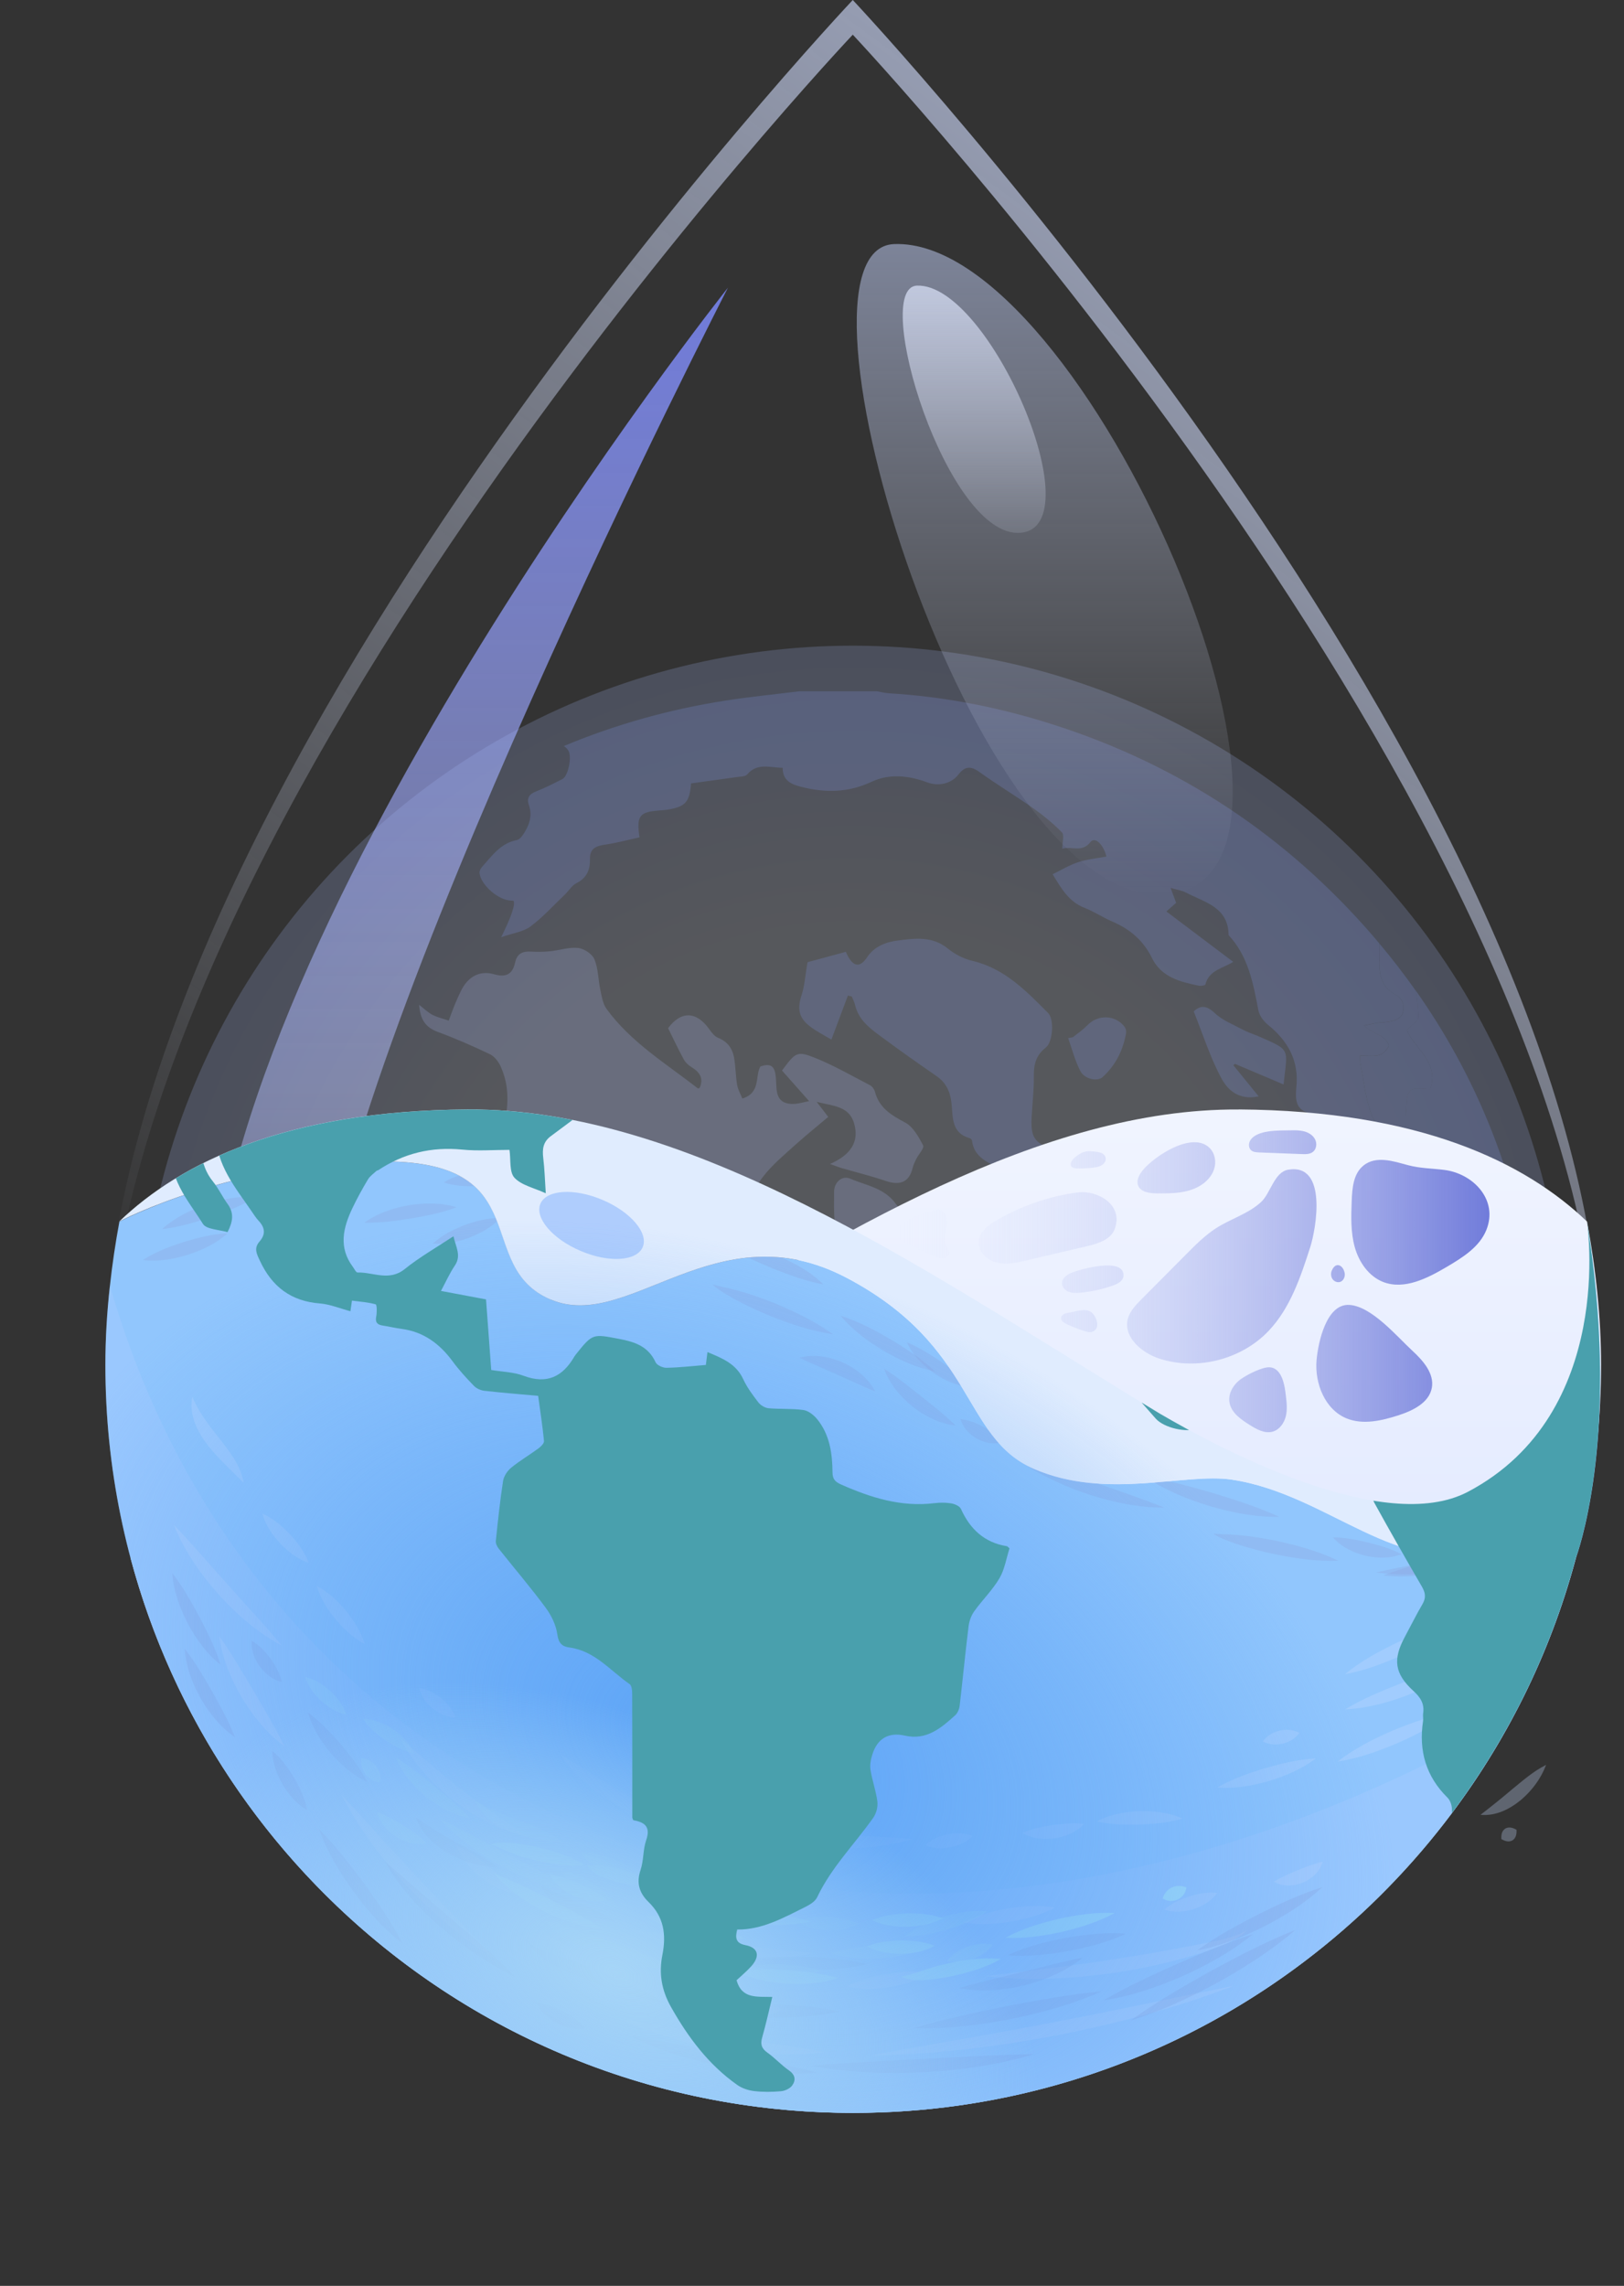 <svg xmlns="http://www.w3.org/2000/svg" xmlns:xlink="http://www.w3.org/1999/xlink" viewBox="0 0 303.1 426.5"><rect x="0" y="0" width="303.1" height="426.5" fill="#333333" stroke="none"/><defs><style>      .cls-1 {        fill: #91c6fd;      }      .cls-2 {        fill: #c6dbfe;      }      .cls-3, .cls-4, .cls-5, .cls-6, .cls-7, .cls-8 {        mix-blend-mode: screen;      }      .cls-3, .cls-9 {        opacity: .7;      }      .cls-10 {        fill: url(#Degradado_sin_nombre_124);        opacity: .5;      }      .cls-4, .cls-11 {        opacity: .2;      }      .cls-5 {        fill: url(#Degradado_sin_nombre_137);      }      .cls-11 {        fill: url(#Degradado_sin_nombre_132);      }      .cls-12 {        fill: #afecf6;      }      .cls-13 {        fill: url(#Degradado_sin_nombre_126-11);      }      .cls-14 {        isolation: isolate;      }      .cls-9 {        fill: url(#Degradado_sin_nombre_123);      }      .cls-15, .cls-16 {        fill: #afcdfd;      }      .cls-17 {        fill: url(#Degradado_sin_nombre_126-6);      }      .cls-18 {        fill: url(#Degradado_sin_nombre_126-5);      }      .cls-19 {        fill: url(#Degradado_sin_nombre_126-9);      }      .cls-20 {        fill: url(#Degradado_sin_nombre_126-2);      }      .cls-21 {        fill: url(#Degradado_sin_nombre_126-7);      }      .cls-22 {        fill: url(#Degradado_sin_nombre_126-4);      }      .cls-23 {        fill: url(#Degradado_sin_nombre_133);      }      .cls-23, .cls-24, .cls-25, .cls-16 {        mix-blend-mode: multiply;      }      .cls-24, .cls-6, .cls-16 {        opacity: .3;      }      .cls-26 {        fill: url(#Degradado_sin_nombre_130);      }      .cls-27 {        clip-path: url(#clippath);      }      .cls-28 {        fill: #e0ecfe;      }      .cls-29 {        fill: none;      }      .cls-30 {        fill: #b2c5fd;      }      .cls-7 {        fill: url(#Degradado_sin_nombre_127);      }      .cls-31 {        fill: #85a2fc;      }      .cls-25 {        fill: url(#Degradado_sin_nombre_133-2);      }      .cls-32 {        fill: url(#Degradado_sin_nombre_126-3);      }      .cls-33 {        fill: #8da1d9;      }      .cls-34 {        fill: url(#Degradado_sin_nombre_126-10);      }      .cls-8 {        fill: url(#Degradado_sin_nombre_128);      }      .cls-35 {        fill: url(#Degradado_sin_nombre_126);      }      .cls-36 {        fill: #49a0ad;      }      .cls-37 {        fill: url(#Degradado_sin_nombre_126-8);      }    </style><linearGradient id="Degradado_sin_nombre_133" data-name="Degradado sin nombre 133" x1="94.12" y1="373.23" x2="94.12" y2="53.64" gradientUnits="userSpaceOnUse"><stop offset="0" stop-color="#e2e9fe" stop-opacity="0"></stop><stop offset="1" stop-color="#707bda"></stop></linearGradient><radialGradient id="Degradado_sin_nombre_132" data-name="Degradado sin nombre 132" cx="159.15" cy="253.58" fx="159.15" fy="253.58" r="133.11" gradientUnits="userSpaceOnUse"><stop offset=".61" stop-color="#e2e9fe"></stop><stop offset="1" stop-color="#a8bdfd"></stop></radialGradient><linearGradient id="Degradado_sin_nombre_137" data-name="Degradado sin nombre 137" x1="98.89" y1="300.9" x2="389.17" y2="-91.44" gradientUnits="userSpaceOnUse"><stop offset="0" stop-color="#e2e9fe" stop-opacity="0"></stop><stop offset=".91" stop-color="#c6d4fe"></stop><stop offset="1" stop-color="#96d0fd"></stop></linearGradient><linearGradient id="Degradado_sin_nombre_130" data-name="Degradado sin nombre 130" x1="161.58" y1="394.22" x2="161.58" y2="207" gradientUnits="userSpaceOnUse"><stop offset="0" stop-color="#d4dffe"></stop><stop offset=".99" stop-color="#f0f4ff"></stop></linearGradient><linearGradient id="Degradado_sin_nombre_133-2" data-name="Degradado sin nombre 133" x1="167.28" y1="239.06" x2="277.99" y2="239.06" xlink:href="#Degradado_sin_nombre_133"></linearGradient><clipPath id="clippath"><path class="cls-29" d="M296.61,230.65c-.13-.9-.27-1.8-.42-2.72,0,0,5.54,35.76-22.2,50.4-15.61,8.24-46.03-7.85-57.48-14.55-1.48-.89-2.96-1.79-4.45-2.71-.02-.02-.07-.04-.07-.04,0,0,0,0,0,0-39.71-24.29-83.19-54.29-124.74-54.02-33.73,.21-53.46,9.86-64.99,20.91-.75,4.02-1.34,8.01-1.77,11.95-.56,5-.85,9.93-.85,14.78,0,77.08,62.49,139.58,139.58,139.58,53.25,0,99.53-29.82,123.05-73.67,5.06-9.4,9.04-19.44,11.85-29.96h0s8.2-21.53,2.48-59.94Z"></path></clipPath><radialGradient id="Degradado_sin_nombre_128" data-name="Degradado sin nombre 128" cx="-214.52" cy="-1017.6" fx="-214.52" fy="-1017.6" r="132.77" gradientTransform="translate(-560.93 535.31) rotate(90) scale(1 .68)" gradientUnits="userSpaceOnUse"><stop offset="0" stop-color="#5da4f6"></stop><stop offset=".1" stop-color="#5da4f6" stop-opacity=".93"></stop><stop offset=".31" stop-color="#5da4f6" stop-opacity=".75"></stop><stop offset=".59" stop-color="#5da4f6" stop-opacity=".46"></stop><stop offset=".94" stop-color="#5da4f6" stop-opacity=".07"></stop><stop offset="1" stop-color="#5da4f6" stop-opacity="0"></stop></radialGradient><radialGradient id="Degradado_sin_nombre_127" data-name="Degradado sin nombre 127" cx="-500.53" cy="-950.54" fx="-500.53" fy="-950.54" r="69.27" gradientTransform="translate(-533.26 964.04) rotate(90) scale(1.2 .68)" gradientUnits="userSpaceOnUse"><stop offset="0" stop-color="#a6d5f7"></stop><stop offset=".1" stop-color="#a6d5f7" stop-opacity=".93"></stop><stop offset=".3" stop-color="#a6d5f7" stop-opacity=".75"></stop><stop offset=".59" stop-color="#a6d5f7" stop-opacity=".47"></stop><stop offset=".94" stop-color="#a6d5f7" stop-opacity=".07"></stop><stop offset="1" stop-color="#a6d5f7" stop-opacity="0"></stop></radialGradient><radialGradient id="Degradado_sin_nombre_126" data-name="Degradado sin nombre 126" cx="166.94" cy="197.47" fx="166.94" fy="197.47" r="172.62" gradientUnits="userSpaceOnUse"><stop offset="0" stop-color="#5d9ade"></stop><stop offset=".84" stop-color="#254284"></stop></radialGradient><radialGradient id="Degradado_sin_nombre_126-2" data-name="Degradado sin nombre 126" cx="166.94" cy="197.46" fx="166.94" fy="197.46" r="172.63" xlink:href="#Degradado_sin_nombre_126"></radialGradient><radialGradient id="Degradado_sin_nombre_126-3" data-name="Degradado sin nombre 126" cx="166.94" cy="197.47" fx="166.94" fy="197.47" r="172.62" xlink:href="#Degradado_sin_nombre_126"></radialGradient><radialGradient id="Degradado_sin_nombre_126-4" data-name="Degradado sin nombre 126" cx="166.94" cy="197.47" fx="166.94" fy="197.47" r="172.62" xlink:href="#Degradado_sin_nombre_126"></radialGradient><radialGradient id="Degradado_sin_nombre_126-5" data-name="Degradado sin nombre 126" cx="166.94" cy="197.46" fx="166.94" fy="197.46" r="172.62" xlink:href="#Degradado_sin_nombre_126"></radialGradient><radialGradient id="Degradado_sin_nombre_126-6" data-name="Degradado sin nombre 126" cx="166.94" cy="197.46" fx="166.94" fy="197.46" r="172.62" xlink:href="#Degradado_sin_nombre_126"></radialGradient><radialGradient id="Degradado_sin_nombre_126-7" data-name="Degradado sin nombre 126" cx="166.94" cy="197.47" fx="166.94" fy="197.47" r="172.62" xlink:href="#Degradado_sin_nombre_126"></radialGradient><radialGradient id="Degradado_sin_nombre_126-8" data-name="Degradado sin nombre 126" cx="166.94" cy="197.47" fx="166.94" fy="197.47" r="172.62" xlink:href="#Degradado_sin_nombre_126"></radialGradient><radialGradient id="Degradado_sin_nombre_126-9" data-name="Degradado sin nombre 126" cx="166.94" cy="197.47" fx="166.94" fy="197.47" r="172.62" xlink:href="#Degradado_sin_nombre_126"></radialGradient><radialGradient id="Degradado_sin_nombre_126-10" data-name="Degradado sin nombre 126" cx="166.94" cy="197.47" fx="166.94" fy="197.47" r="172.62" xlink:href="#Degradado_sin_nombre_126"></radialGradient><radialGradient id="Degradado_sin_nombre_126-11" data-name="Degradado sin nombre 126" cx="166.94" cy="197.47" fx="166.94" fy="197.47" r="172.62" xlink:href="#Degradado_sin_nombre_126"></radialGradient><linearGradient id="Degradado_sin_nombre_124" data-name="Degradado sin nombre 124" x1="194.98" y1="166.9" x2="194.98" y2="45.53" gradientUnits="userSpaceOnUse"><stop offset="0" stop-color="#e2e9fe" stop-opacity="0"></stop><stop offset="1" stop-color="#c6d4fe"></stop></linearGradient><linearGradient id="Degradado_sin_nombre_123" data-name="Degradado sin nombre 123" x1="181.82" y1="99.43" x2="181.82" y2="53.29" gradientUnits="userSpaceOnUse"><stop offset="0" stop-color="#e2e9fe" stop-opacity=".2"></stop><stop offset="1" stop-color="#dfe7fe"></stop></linearGradient></defs><g class="cls-14"><g id="Capa_2" data-name="Capa 2"><g id="Clouds_1" data-name="Clouds 1"><g><path class="cls-31" d="M277.75,265.63c-1.72,.99-3.18,2.61-3.49,4.57-.27,1.71,.38,3.46,1.39,4.87,1.01,1.4,2.36,2.52,3.7,3.62,2.17,1.78,4.75,3.68,7.51,3.15,1.71-.32,3.1-1.53,4.33-2.76,1.64-1.64,3.19-3.47,3.85-5.69,.9-3.06-.17-6.6-2.62-8.64-3.96-3.31-10.62-1.45-14.67,.88Z"></path><path class="cls-31" d="M289.04,253.85c.3,1.05,1.11,1.87,1.88,2.65,1.19,1.2,2.39,2.39,3.58,3.59,.35,.35,.74,.72,1.22,.75,.5,.04,.96-.3,1.21-.73s.31-.94,.34-1.44c.14-2.91-1.18-6.24-3.48-8.1-2.24-1.81-5.55,.49-4.75,3.27Z"></path><g class="cls-24"><path class="cls-2" d="M283.04,341.4c.06,1.16-.29,1.65-.74,1.97-.49,.26-1.08,.35-2.09-.23-.07-1.16,.28-1.65,.74-1.97,.49-.25,1.09-.34,2.09,.23Z"></path></g><g class="cls-24"><path class="cls-2" d="M288.56,329.29c-.98,2.6-2.6,4.74-4.66,6.52-1.05,.86-2.21,1.62-3.5,2.15-1.28,.52-2.69,.79-4.08,.65,2.2-1.7,4.01-3.16,5.92-4.78,1.93-1.56,3.82-3.28,6.32-4.54Z"></path></g><g><path class="cls-23" d="M135.89,53.64S39.11,175.46,39.01,250.45c-.09,74.99,59.48,120.32,110.21,122.78-55.74-28.9-93.63-74.81-89.71-126.73,3.92-51.92,76.37-192.86,76.37-192.86Z"></path><circle class="cls-11" cx="159.15" cy="253.58" r="133.11"></circle><g class="cls-4"><path class="cls-29" d="M263.45,182.61c-1.52-2.89-3.92-5.31-6.02-8.02,0,.5,0,.97,0,1.43,2.4,2.86,4.66,5.79,6.78,8.79-.17-.78-.41-1.52-.76-2.2Z"></path><path class="cls-31" d="M260.23,225.19s-.03,.04-.04,.06c0,.03,0,.06-.02,.09,.02-.02,.04-.03,.06-.05,0-.03,0-.06,0-.09Z"></path><path class="cls-30" d="M249.49,341.44c-3.06-3.58-4.1-3.46-8.32-2.19-5.24,1.58-10.7,2.44-16.09,3.54-.48,.1-1.07-.32-1.59-.56-.19-.09-.35-.3-.45-.5-2.73-4.95-6.96-5.93-12.33-5.44-5.1,.47-9.91-1.49-14.58-3.56-1.06-.47-2.43-.44-3.64-.35-3.07,.24-6.14,.58-9.19,1.01-2.13,.3-4.21,.94-6.34,1.21-1.03,.13-2.28,.08-3.16-.38-3.73-1.97-7.03-.96-9.59,1.77-2.95,3.15-6.09,3.74-10.2,2.99-2.53-.47-4.34-1.71-6-3.25-.65-.6-.78-2.28-.49-3.27,1.6-5.49,1.77-6.59-4.89-8.56-1.41-.42-2.97-.44-4.47-.48-2.49-.06-2.93-.87-1.97-3.24,.64-1.58,1.07-3.28,1.37-4.96,.33-1.82-.9-3.68-2.68-3.54-1.58,.12-3.53,.82-4.55,1.95-2.51,2.78-4.5,3.3-7.77,1.21-5.69-3.63-6.87-10.34-2.79-15.84,3.25-4.37,7.43-5.24,12.63-3.06,1.17,.49,2.96,.12,4.24-.41,3.44-1.43,9.04-.01,11.11,3.06,1.19,1.75,2.29,3.58,3.67,5.17,.43,.49,1.68,.58,2.42,.37,.44-.13,.92-1.23,.84-1.83-.17-1.33-.55-2.67-1.08-3.89-1.61-3.7-.47-8.19,2.82-10.63,.91-.68,1.79-1.4,2.75-2,2.95-1.86,4.47-4.18,4.87-7.95,.35-3.25,1.92-6.96,4.18-9.22,1.87-1.87,2.89-4.02,4.31-6.01,1.99-2.78,2.58-3.07,5.3-1.88,3.15-2.03,6.1-3.93,9.11-5.86-.4-1.9-.95-3.32-3.53-2.5-1.64,.52-3.27,.43-3.46-2.11-.11-1.47-2.43-2-3.79-1.06-1.33,.91-2.68,1.8-4.02,2.7-.21-.23-.41-.46-.62-.69,.91-.96,1.66-2.23,2.77-2.82,2.08-1.12,4.31-2.08,6.6-2.68,2.32-.6,4.79-1.85,6.02-3.81-.45,3.69,1.91,6.12,4.32,7.92,1.56,1.16,4.2,.86,6.35,1.21,.16-.24,.32-.48,.48-.72-.77-1.09-1.35-2.4-2.33-3.22-2.76-2.3-5.7-4.39-8.54-6.59-.27-.21-.37-.65-.49-1.01-2.04-6.05-7.27-9.09-12.04-12.46-1.21-.85-3.24-.47-4.83-.88-.94-.24-2.08-.72-2.6-1.46-2.09-3.03-5.56-3.48-8.53-4.76-1.58-.68-3.03,.7-3.03,2.44,0,1.89-.08,3.8,.14,5.67,.2,1.7,.76,3.36,1.24,5.38-.66,3.18-1.43,6.88-2.26,10.88-2.48-2-4.49-4.01-4.58-7.25-.04-1.51-.57-2.58-2.14-3.01-1.67-.46-3.3-1.06-4.98-1.48-2.54-.64-3.64-2.31-3.62-4.87,.06-6.66,4.74-10.27,9.05-14.15,1.94-1.74,3.97-3.37,6.06-5.14-.83-1.08-1.36-1.78-2.16-2.81,2.95,.78,5.97,.74,6.95,3.9,1.11,3.58-.66,6.03-4.45,7.69,1.11,.4,1.55,.59,2.01,.73,2.82,.82,5.67,1.52,8.44,2.46,2.66,.9,4.34,.15,4.96-2.44,.14-.58,.4-1.13,.67-1.67,.44-.88,1.55-2.06,1.29-2.54-.84-1.6-1.87-3.48-3.36-4.27-2.59-1.37-4.83-2.72-5.63-5.73-.12-.46-.5-1-.91-1.22-3.41-1.77-6.77-3.71-10.32-5.13-3.32-1.33-3.6-1.01-6.12,2.38,1.61,1.82,3.27,3.69,5.06,5.71-.89,.15-2.11,.57-3.3,.52-3.06-.15-2.74-2.64-2.89-4.66-.13-1.88-.54-3.18-2.91-2.32-1.04,1.85,.13,4.87-3.36,5.98-.32-.8-.81-1.64-.97-2.53-.29-1.69-.28-3.44-.58-5.13-.31-1.7-1.24-2.99-2.97-3.67-.63-.25-1.17-.93-1.59-1.52-2.48-3.54-5.37-3.5-7.75-.28,1.04,2.1,1.93,4,2.93,5.83,.31,.56,.85,1.08,1.4,1.41,1.53,.93,2.38,2.07,1.55,3.92-.09,.01-.28,.11-.35,.05-5.95-4.63-12.48-8.59-17.02-14.81-.69-.95-.89-2.31-1.15-3.52-.41-1.91-.38-3.98-1.11-5.74-.41-.99-1.93-1.99-3.04-2.11-1.71-.18-3.5,.44-5.27,.62-1.17,.12-2.36,.13-3.53,.06-1.54-.08-2.58,.32-2.95,2.01-.47,2.09-1.57,2.9-3.92,2.22-2.76-.79-4.91,.49-6.19,3.08-.43,.88-.83,1.78-1.2,2.68-.37,.89-.69,1.8-1.09,2.89-1.12-.39-2.15-.62-3.06-1.09-.82-.43-1.51-1.12-2.47-1.86,.2,2.63,1.13,4.19,3.44,5.04,3.32,1.22,6.57,2.65,9.76,4.17,.84,.4,1.59,1.35,1.99,2.23,2.47,5.37,.93,10.66-.67,15.86-1.5,4.87-3.02,9.81-2.26,14.88,.57,3.82-.4,6.52-2.69,9.52-5.07,6.66-6.06,14.69-7.09,22.8-.96,7.57,2.37,14,3.97,20.9,.63,2.7,1.55,5.38,2.69,7.91,1.18,2.61,3.03,4.75,6.29,5.18-3.86-3.67-3.87-8.69-4.93-13.32-.13-.58,.27-1.29,.43-1.94,.46,.47,1.23,.87,1.33,1.41,1.25,6.75,4.62,12.71,6.97,19.05,.34,.92,.43,2.09,.21,3.04-.59,2.57,.61,5.07,2.98,6.5,2.5,1.51,5.08,3.03,7.17,5.02,2.72,2.6,5.87,4.08,9.3,5.37,5.21,1.96,10.41,3.99,15.41,6.4,3.6,1.74,6.34,4.62,7.51,8.64,.54,1.86,1.79,2.81,3.56,3.37,1.8,.56,3.51,1.42,5.32,1.91,1.27,.34,2.65,.34,3.99,.38,1.93,.06,3.86,.02,5.59,.02,0,2.26,.06,4.27-.02,6.27-.08,2.26-.85,3.99-3.32,4.74-3.13,.94-4.57,3.52-4.79,6.76-.2,3.06,.72,5.22,3.46,6.65,6.15,3.21,10.83,8.11,15.31,13.28,.77,.89,2.31,1.1,3.78,1.75,1.17,2.23-.68,4.35-1.23,6.64,24.66-2.9,47.63-13.02,68.66-30.3,1.24-2.81,2.29-5.73,3.8-8.39,1.56-2.74,3.57-5.22,5.36-7.77Z"></path><path class="cls-31" d="M261.42,219.68c-.42,1.54-.81,2.89-1.15,4.26-.1,.4-.05,.83-.05,1.25,2.01-2.46,2.18-3.15,1.19-5.51Z"></path><path class="cls-31" d="M257.43,179.33c-.04,2.71,.5,5.04,3.26,6.38,.62,.3,1.2,1.31,1.26,2.04,.17,2.03-1.13,2.87-4.02,3.03-1.12,.06-2.23,.37-3.34,.57,1.18,1.1,2.4,1.51,3.46,2.17,.55,.34,1.3,1.35,1.15,1.67-.35,.72-1.12,1.49-1.86,1.69-1.09,.28-2.31,.07-3.53,.07,.05,.83,.04,1.22,.11,1.58,.57,2.94,.9,5.96,1.83,8.78,.72,2.18,2.12,4.15,3.34,6.14,.72,1.16,1.68,2.17,2.54,3.24,.2-.08,.41-.16,.61-.24,.07-.95,.2-1.89,.2-2.84,.01-2.03-.15-4.08-.03-6.1,.28-4.62,.33-4.61,4.52-4.27,1.81-5.08-3.06-7.67-4.34-11.03,.97-1.05,2.2-1.78,2.16-2.43-.11-1.63-.17-3.36-.53-4.95-2.12-3-4.37-5.93-6.78-8.79,0,1.17,0,2.23,0,3.3Z"></path><path class="cls-31" d="M264.21,184.81c.35,1.59,.42,3.33,.53,4.95,.04,.65-1.19,1.39-2.16,2.43,1.28,3.36,6.15,5.95,4.34,11.03-4.19-.34-4.24-.35-4.52,4.27-.12,2.03,.05,4.07,.03,6.1,0,.95-.13,1.89-.2,2.84-.2,.08-.41,.16-.61,.24-.85-1.08-1.82-2.08-2.54-3.24-1.23-1.99-2.63-3.96-3.34-6.14-.93-2.82-1.26-5.84-1.83-8.78-.07-.37-.06-.75-.11-1.58,1.22,0,2.44,.21,3.53-.07,.74-.19,1.51-.97,1.86-1.69,.15-.31-.59-1.32-1.15-1.67-1.06-.66-2.28-1.07-3.46-2.17,1.11-.2,2.22-.51,3.34-.57,2.89-.16,4.19-1,4.02-3.03-.06-.73-.64-1.73-1.26-2.04-2.76-1.34-3.31-3.67-3.26-6.38,.02-1.06,.01-2.13,0-3.3-.84-1-1.68-1.99-2.55-2.96-16.47-18.48-36.61-31.29-60.3-38.48-9.32-2.83-18.84-4.62-28.57-5.21-.79-.05-1.57-.25-2.35-.38h-14.48c-4.49,.56-8.99,1-13.46,1.69-10.64,1.63-20.81,4.49-30.49,8.53,.3,.16,.59,.42,.85,.83,.73,1.14-.03,4.78-1.09,5.32-1.61,.82-3.23,1.65-4.92,2.31-1.31,.51-1.8,1.26-1.34,2.58,.72,2.07,0,3.86-1.13,5.54-.27,.4-.7,.88-1.13,.96-3.03,.57-4.63,2.95-6.49,5-.27,.3-.52,.8-.47,1.17,.27,2.26,3.58,5.09,5.9,5.12,.15,0,.3,.03,.45,.05q.54,1.03-2.31,6.78c2.21-.77,4.13-1,5.47-2,2.34-1.75,4.34-3.97,6.47-6.01,.71-.68,1.26-1.64,2.09-2.06,1.96-.98,2.59-2.52,2.54-4.55-.05-1.95,1.18-2.41,2.84-2.65,2.17-.32,4.3-.9,6.41-1.36-.62-3.99,.01-4.73,3.57-5,.75-.06,1.51-.12,2.25-.27,2.8-.57,3.53-1.43,3.8-4.79,2.79-.39,5.68-.78,8.56-1.19,.65-.1,1.56-.07,1.9-.47,1.89-2.26,4.26-1.26,6.64-1.26-.02,2.36,1.56,3.08,3.41,3.55,4.51,1.15,8.8,1.12,13.19-.94,3.27-1.54,6.93-1.18,10.36,.11,2.04,.77,4.45,.32,5.81-1.43,1.24-1.6,2.32-1.67,3.96-.49,3.25,2.34,6.7,4.4,9.97,6.71,1.92,1.36,3.78,2.87,5.42,4.55,.47,.48,.07,1.8,.07,3.04,1.69-.53,3.65,.82,5.26-1.25,.78-1.01,2.37,.31,2.97,2.72-1.76,.33-3.57,.49-5.25,1.04-1.62,.52-3.1,1.44-4.79,2.26,1.63,2.66,3.01,5.11,5.92,6.25,1.82,.71,3.48,1.83,5.28,2.6,3.25,1.4,5.74,3.52,7.32,6.74,1.76,3.61,5.24,4.48,8.75,5.2,.4,.08,1.19-.05,1.24-.23,.67-2.69,3.32-3.01,5.19-4.22-4.2-3.17-8.29-6.25-12.47-9.4,.4-.35,1.17-1.03,1.82-1.61-.36-.98-.7-1.88-1.03-2.78,.98,.29,2.05,.43,2.94,.9,3.44,1.8,7.85,2.69,7.88,7.9,3.68,3.96,4.6,8.99,5.56,14.04,.19,.98,.97,2.03,1.77,2.68,3.76,3.03,5.84,6.74,5.32,11.69-.37,3.59,.56,4.71,4.01,5.09,.82,.09,1.63,.33,2.43,.54,2.36,.61,3.14,3.09,1.56,4.95-2.7,3.18-2.62,4.63,.41,7.7,.3,.31,.74,.73,.72,1.07-.23,3.48,2.95,3.8,4.87,5.24,.3,.23,1.12,.02,1.55-.24,.94-.56,1.79-1.26,2.67-1.91,0-.03,0-.06,.02-.09,.02-.02,.03-.04,.04-.06,0-.42-.05-.85,.05-1.25,.33-1.37,.73-2.73,1.15-4.26,.98,2.37,.82,3.05-1.19,5.51,0,.03,0,.06,0,.09-.02,.02-.04,.03-.06,.05-1.09,3.91,.52,7.33,2.13,10.68,1.22,2.53,1.65,5.06,1.39,7.87-1.04,10.95,.82,21.41,6.16,31.07,1.84,3.34,4.17,6.46,8.54,7.05,1.45,.2,2.36,.12,3.11-1.28,.96-1.79,2.18-3.44,3.26-5.18,.47-.75,.86-1.55,1.28-2.33,.09,.07,.18,.15,.27,.22,.22-2.03,.44-4.06,.7-6.08,.08-.64,.25-1.28,.37-1.92v-14.48c-.56-4.47-.96-8.97-1.7-13.42-3.22-19.44-10.39-37.02-21.47-52.72Z"></path><path class="cls-31" d="M196.53,214.49c-3.48-1.27-4.18-2.29-3.99-6.01,.13-2.57,.45-5.13,.41-7.69-.03-2.18,.41-3.93,2.24-5.34,1.33-1.02,1.59-5.28,.43-6.44-4.1-4.12-8.13-8.32-14.15-9.74-1.63-.38-3.3-1.25-4.6-2.31-2.88-2.34-6.17-1.89-9.31-1.48-2.13,.28-4.34,1.02-5.76,3.17-1.36,2.05-2.74,1.76-3.94-1.06-2.6,.71-5.28,1.43-7.15,1.94-.44,2.58-.54,4.41-1.09,6.1-.84,2.56-.6,4.22,1.57,5.89,1.22,.94,2.63,1.63,3.98,2.45,1.09-2.91,2.08-5.56,3.08-8.22,.24,.06,.49,.12,.73,.18,.21,.54,.49,1.06,.62,1.62,.66,2.8,2.82,4.37,4.94,5.93,3.38,2.5,6.82,4.93,10.28,7.32,1.9,1.32,2.6,3.11,2.8,5.35,.22,2.46,.04,5.28,3.31,6.19,.19,.05,.46,.28,.48,.45,.47,3.8,4.03,4.31,6.44,6.02,.45,.32,1.2,.57,1.68,.43,3.3-.98,6.56-2.07,9.83-3.13-.03-.19-.07-.38-.1-.58-.9-.35-1.8-.72-2.71-1.05Z"></path><path class="cls-31" d="M234.43,193.17c-.83-.36-1.71-.63-2.5-1.06-1.77-.96-3.77-1.72-5.19-3.07-1.57-1.5-2.71-1.49-3.95-.33,1.72,4.27,3.07,8.59,5.18,12.5,1.11,2.05,3.15,4.16,6.94,3.35-1.73-2.13-3.23-3.97-4.72-5.81,.1-.08,.21-.16,.31-.25,2.98,1.26,5.95,2.53,9.06,3.84,.74-6.97,1.51-6.28-5.14-9.19Z"></path><path class="cls-31" d="M202.9,191.32c-.78,.84-1.77,1.48-2.66,2.21-.29,.05-.59,.11-.88,.16,.73,2.06,1.27,4.22,2.27,6.14,.81,1.56,3.21,1.99,4.14,1.15,2.43-2.2,3.82-4.98,4.39-8.17,.07-.39-.04-.91-.27-1.22-1.7-2.28-5.04-2.35-6.98-.26Z"></path><path class="cls-31" d="M148.21,310.67c-1.01-.23-2.29,.7-3.44,1.09,.04,.23,.07,.47,.11,.7,5.85,.33,11.04,2.23,15.66,5.84,1.87,1.46,5.64-.16,6.48-2.54-.3-.18-.6-.46-.94-.55-5.94-1.56-11.87-3.19-17.86-4.55Z"></path><path class="cls-31" d="M176.83,317.52c-.63-1.68-1.75-1.7-2.96-1.62-1.5,.1-3.01,.36-4.44,.79-.59,.18-1.36,.98-1.39,1.52-.03,.55,.63,1.4,1.21,1.68,3.44,1.7,6.98,1.31,10.88,.27-1.33-1.01-2.92-1.61-3.31-2.65Z"></path></g><path class="cls-5" d="M298.73,254.64c0,1.13-.01,2.24-.05,3.35C296.03,152.02,159.16,6.47,159.16,6.47c0,0-136.89,144.88-139.54,251.51-.03-1.1-.05-2.22-.05-3.33C19.57,147.74,159.16,0,159.16,0c0,0,139.58,148.42,139.58,254.64Z"></path><path class="cls-26" d="M231.21,207c33.74,.22,53.46,9.87,64.99,20.92,1.69,9.11,2.62,18.05,2.62,26.72,0,77.09-62.49,139.58-139.58,139.58-64.66,0-119.04-43.97-134.9-103.63,53.98,10,133.46-84.05,206.87-83.58Z"></path><g><path class="cls-1" d="M296.61,230.65c3.31,23.77-2.48,52.58-18.7,58.23-16.85,5.87-29.79-10.04-47.97-12.8-8.84-1.34-23.43,3.86-36.96-2.01-13.53-5.87-10.72-22.89-34.98-35.66-24.26-12.77-40.6,10.21-55.15,4.09-14.55-6.13-2.55-25.53-30.64-25.79-28.09-.26-49.92,11.21-49.92,11.21-.75,4.02-1.34,8.01-1.77,11.95-.56,5-.85,9.93-.85,14.78,0,77.08,62.49,139.58,139.58,139.58,53.25,0,99.53-29.82,123.05-73.67,5.06-9.4,9.04-19.44,11.85-29.96h0s8.2-21.53,2.48-59.94Z"></path><path class="cls-29" d="M296.19,227.92c.15,.92,.28,1.82,.42,2.72-.13-.91-.26-1.82-.42-2.72Z"></path></g><path class="cls-25" d="M201.23,222.48c3.53-.43,8.48,2.21,6.83,6.8-.72,2-3.09,2.74-5.16,3.23l-11.3,2.65c-1.82,.43-3.73,.86-5.55,.42-1.82-.44-3.51-2.04-3.39-3.91,.12-1.84,1.83-3.13,3.43-4.05,4.61-2.64,9.84-4.49,15.13-5.14Zm12.08-4.17c-.68,.83-1.29,1.93-.88,2.92,.5,1.21,2.1,1.41,3.41,1.43,2.76,.03,5.67,.02,8.05-1.37,1.22-.71,2.26-1.79,2.7-3.13,.44-1.34,.19-2.94-.8-3.94-3.22-3.27-10.36,1.52-12.48,4.09Zm13.74,10.79c-2.12,1.36-3.92,3.17-5.7,4.96-2.78,2.79-5.55,5.58-8.33,8.38-1.06,1.07-2.16,2.2-2.53,3.66-.85,3.38,2.6,6.33,5.91,7.4,7.05,2.28,15.32,.16,20.41-5.22,4.01-4.25,5.93-10,7.72-15.56,1.1-3.41,3.3-15.71-4.09-14.48-2.61,.44-3.3,4.38-5.05,6.01-2.37,2.21-5.66,3.14-8.35,4.86Zm-27.07,8.38c-.82,.36-1.71,.93-1.78,1.82-.06,.74,.52,1.42,1.21,1.71,.69,.28,1.47,.25,2.21,.18,2.1-.19,4.18-.65,6.16-1.36,.87-.31,1.85-.84,1.91-1.75,.25-3.68-8.34-1.19-9.71-.6Zm.92-19.48c1.05,.03,2.1-.01,3.14-.14,.63-.07,1.29-.19,1.78-.59,.87-.7,.66-1.84-.37-2.18-.71-.24-1.83-.35-2.59-.27-.84,.09-1.62,.61-2.26,1.14-.91,.76-1.24,1.98,.3,2.03Zm53.54-.5c-1.84,1.49-2.07,4.17-2.16,6.53-.11,2.91-.21,5.87,.57,8.66,.78,2.8,2.61,5.46,5.32,6.51,3.93,1.51,8.23-.69,11.86-2.83,2.95-1.74,6.1-3.7,7.38-6.88,2.25-5.61-2.42-10.5-7.81-11.2-2.34-.3-4.52-.28-6.84-.9-2.63-.7-5.92-1.85-8.32,.1Zm-8.72,36.26c-.38,4.37,1.58,9.26,5.64,10.9,3.02,1.21,6.44,.43,9.54-.56,2.73-.87,5.8-2.33,6.33-5.14,.5-2.69-1.63-5.1-3.65-6.96-2.87-2.64-7.59-8.3-11.77-8.53-4.29-.24-5.81,7.1-6.09,10.3Zm-14.05,3.5c-1.43,.99-2.49,2.7-2.2,4.41,.32,1.92,2.13,3.17,3.77,4.2,1.3,.81,2.79,1.65,4.27,1.25,1.28-.35,2.15-1.58,2.47-2.86,.31-1.28,.16-2.63,0-3.94-.21-1.79-.68-5.09-3.04-5.21-1.38-.07-4.17,1.38-5.27,2.15Zm16.9-20.23c-.21,.51-.2,1.11,.1,1.58,.29,.46,.89,.73,1.42,.58,.67-.2,1.01-1.01,.87-1.69-.31-1.54-1.71-2.1-2.38-.46Zm-15.26-24.19c-.32,.57-.29,1.38,.22,1.8,.38,.32,.93,.36,1.43,.38,2.67,.1,5.34,.2,8.01,.31,.71,.03,1.48,.04,2.05-.39,.69-.52,.82-1.58,.42-2.36-.39-.77-1.2-1.27-2.04-1.49s-1.72-.21-2.58-.19c-2.03,.04-6.33-.15-7.51,1.94Zm-33.87,32.09c-.3,.05-.61,.1-.87,.24-.27,.14-.5,.4-.53,.7-.06,.55,.51,.94,1.01,1.17,1.09,.52,2.21,.96,3.36,1.32,.49,.15,1.03,.28,1.51,.1,1.52-.59,.76-2.76-.13-3.54-1.11-.97-3.06-.19-4.35,.01Zm-30.8-16.85c-.61,.37-1.24,.86-1.35,1.56-.09,.58,.2,1.16,.63,1.56s.96,.65,1.5,.89l4.99,2.29c.49,.23,1.01,.46,1.55,.44,.54-.02,1.11-.37,1.19-.9,.08-.53-.32-1-.55-1.49-.4-.88-.23-1.9-.05-2.85,.18-.95,.35-1.97-.04-2.86-.66-1.47-2-1.02-3.15-.61-1.64,.59-3.2,1.04-4.71,1.96Z"></path><path class="cls-16" d="M282.29,320.55c-23.52,43.86-69.8,73.67-123.05,73.67-77.08,0-139.58-62.49-139.58-139.58,0-4.85,.29-9.78,.85-14.78,8.72,30.46,31.68,78.22,91.78,102.45,69.13,27.89,139.13-3.95,170-21.77Z"></path><g class="cls-24"><path class="cls-2" d="M35.9,260.61c.62,1.53,1.4,2.82,2.24,4.06,.84,1.23,1.76,2.42,2.73,3.61,.94,1.22,1.93,2.46,2.79,3.84,.85,1.38,1.56,2.92,1.82,4.56-2.29-2.34-4.52-4.3-6.57-6.85-.99-1.29-1.91-2.69-2.51-4.27-.6-1.56-.87-3.33-.5-4.95Z"></path></g><g class="cls-24"><path class="cls-2" d="M48.97,282.4c2.12,.96,3.67,2.36,5.13,3.85,1.41,1.55,2.7,3.18,3.53,5.36-2.21-.75-3.87-2.12-5.35-3.64-1.43-1.58-2.69-3.32-3.31-5.57Z"></path></g><g class="cls-24"><path class="cls-2" d="M59.11,295.91c2.24,1.16,3.91,2.83,5.44,4.61,1.47,1.83,2.79,3.78,3.51,6.21-2.26-1.18-3.92-2.83-5.44-4.61-1.46-1.82-2.77-3.76-3.51-6.21Z"></path></g><g class="cls-24"><path class="cls-2" d="M78.23,314.94c1.74,.26,2.95,1.02,4.09,1.89,1.09,.93,2.08,1.96,2.69,3.61-1.76-.04-3.09-.76-4.27-1.67-1.12-.96-2.11-2.12-2.51-3.83Z"></path></g><g class="cls-24"><path class="cls-2" d="M32.45,284.52c3.57,3.71,6.77,7.52,10.13,11.22,3.31,3.75,6.74,7.35,10.03,11.31-4.55-2.44-8.46-5.85-11.89-9.64-3.38-3.84-6.34-8.1-8.27-12.89Z"></path></g><g class="cls-24"><path class="cls-2" d="M40.9,305.25c2.39,3.35,4.31,6.75,6.35,10.12,1.98,3.41,4.03,6.73,5.81,10.44-3.32-2.45-5.88-5.69-7.97-9.16-2.03-3.51-3.64-7.31-4.19-11.4Z"></path></g><g class="cls-24"><path class="cls-2" d="M63.78,334.94c4.81,5.11,9.34,10.3,14.09,15.31,4.7,5.06,9.59,9.91,14.37,15.05-6.04-3.6-11.38-8.24-16.2-13.33-4.77-5.14-9.06-10.76-12.27-17.02Z"></path></g><g class="cls-24"><path class="cls-2" d="M116.17,376.8c6.41,.92,12.62,2.12,18.9,3.08,6.27,1.04,12.54,1.84,18.92,2.98-6.43,.85-12.94,.49-19.31-.5-6.37-1.06-12.66-2.75-18.5-5.56Z"></path></g><g class="cls-24"><path class="cls-2" d="M162.53,383.49c11.35-2.09,22.66-3.94,33.92-6.14,11.27-2.12,22.46-4.58,33.78-6.83-10.78,4.16-21.98,7.09-33.31,9.29-11.34,2.13-22.84,3.55-34.39,3.68Z"></path></g><g class="cls-24"><path class="cls-2" d="M232.75,360.17c-1.56,1.42-3.51,2.4-5.48,3.15-1.98,.75-3.97,1.36-5.99,1.93-4.03,1.14-8.14,2.01-12.27,2.68-8.28,1.27-16.72,1.72-25.05,.78,8.31-1.05,16.5-1.94,24.66-3.26,4.08-.61,8.15-1.35,12.22-2.11,2.03-.38,4.08-.76,6.09-1.18,2-.44,3.99-.98,5.83-1.99Z"></path></g><g class="cls-24"><path class="cls-2" d="M101.87,361.1c3.99,1.82,7.64,3.9,11.37,5.87,3.7,2.03,7.44,3.93,11.15,6.27-4.38-.47-8.5-2.04-12.34-4.07-3.8-2.1-7.38-4.68-10.18-8.07Z"></path></g><g class="cls-24"><path class="cls-2" d="M135.59,373.71c1.93-.62,3.67-.57,5.4-.41,1.73,.23,3.43,.59,5.17,1.63-1.81,.94-3.65,1.03-5.45,.86-1.79-.25-3.57-.76-5.11-2.08Z"></path></g><g class="cls-24"><path class="cls-2" d="M74.68,324.27c3.87,3.33,7.5,6.6,11.41,9.6,3.87,3.05,7.93,5.77,12.1,8.71-5-1.13-9.59-3.62-13.64-6.73-4.01-3.17-7.54-7.01-9.87-11.58Z"></path></g><g class="cls-24"><path class="cls-2" d="M85.22,344.37c2.3,.96,4.09,2.32,5.85,3.74,1.71,1.48,3.36,3,4.71,5.11-2.47-.47-4.5-1.71-6.31-3.19-1.77-1.53-3.35-3.32-4.24-5.66Z"></path></g><g class="cls-24"><path class="cls-2" d="M104.61,327.36c3.81,2.27,7.31,4.63,10.98,6.79,3.63,2.22,7.36,4.19,11.16,6.48-4.44-.42-8.64-2.09-12.45-4.33-3.77-2.3-7.22-5.22-9.69-8.94Z"></path></g><g class="cls-24"><path class="cls-2" d="M139.73,342.09c5.21-.13,10.25,.14,15.32,.28,5.07,.21,10.11,.28,15.3,.78-5.01,1.48-10.22,1.87-15.38,1.73-5.16-.22-10.34-.97-15.23-2.78Z"></path></g><g class="cls-24"><path class="cls-2" d="M190.76,341.99c2.02-.85,3.84-1.16,5.7-1.47,1.87-.24,3.7-.47,5.88-.23-1.5,1.63-3.5,2.38-5.51,2.71-2.03,.26-4.16,.11-6.06-1.01Z"></path></g><g class="cls-24"><path class="cls-2" d="M220.71,339.31c-2.73,.81-5.34,.99-7.98,1.12-2.64,.05-5.26,.04-8.03-.59,2.52-1.34,5.24-1.79,7.95-1.92,2.71-.05,5.45,.22,8.06,1.39Z"></path></g><g class="cls-24"><path class="cls-2" d="M151.61,364.45c-5.7,1.28-11.6,1.27-17.38,.55-5.77-.79-11.47-2.31-16.65-5.02,5.77,.82,11.34,1.83,16.97,2.53,5.63,.78,11.27,1.24,17.05,1.93Z"></path></g><g class="cls-24"><path class="cls-2" d="M196.88,355.91c-2.67,1.44-5.47,2.13-8.3,2.64-2.84,.43-5.71,.68-8.71,.16,2.67-1.45,5.47-2.13,8.3-2.64,2.84-.43,5.71-.67,8.71-.16Z"></path></g><g class="cls-24"><path class="cls-2" d="M173.72,368.11c-2.4,1.48-4.99,2.17-7.6,2.63-2.62,.39-5.29,.54-8.04-.11,2.49-1.31,5.05-1.91,7.64-2.36,2.6-.38,5.22-.61,8-.15Z"></path></g><g class="cls-24"><path class="cls-2" d="M227.17,353.19c-1.18,1.61-2.79,2.46-4.46,3.03-1.7,.5-3.51,.72-5.4,.07,1.5-1.3,3.05-1.92,4.64-2.46,1.62-.47,3.24-.84,5.21-.65Z"></path></g><g class="cls-24"><path class="cls-2" d="M246.86,347.36c-.52,1.9-2.05,3.19-3.72,3.91-1.7,.67-3.69,.82-5.4-.18,1.66-1,3.03-1.53,4.45-2.14,1.44-.55,2.79-1.13,4.67-1.59Z"></path></g><g class="cls-24"><path class="cls-2" d="M245.59,328.08c-2.66,2.03-5.67,3.27-8.75,4.22-3.1,.88-6.3,1.48-9.64,1.21,2.9-1.67,5.9-2.68,8.93-3.61,3.06-.86,6.12-1.64,9.46-1.81Z"></path></g><g class="cls-24"><path class="cls-2" d="M270.79,319.58c-3.12,2.42-6.56,4.15-10.08,5.7-3.54,1.49-7.17,2.8-11.07,3.4,3.15-2.44,6.57-4.16,10.08-5.7,3.53-1.48,7.14-2.78,11.07-3.4Z"></path></g><g class="cls-24"><path class="cls-2" d="M181.55,342.59c-1.29,1.25-2.72,1.76-4.18,2.09-1.48,.25-3,.32-4.66-.37,1.28-1.26,2.72-1.77,4.18-2.09,1.48-.25,3-.31,4.66,.37Z"></path></g><g class="cls-24"><path class="cls-2" d="M144.8,334.84c-3.52-.32-6.78-1.59-9.81-3.2-3-1.68-5.83-3.72-8.01-6.51,3.33,1.17,6.25,2.74,9.21,4.31,2.92,1.63,5.82,3.24,8.61,5.4Z"></path></g><g class="cls-24"><path class="cls-2" d="M272.92,310.57c-3.12,2.56-6.67,4.32-10.33,5.76-3.69,1.37-7.51,2.43-11.54,2.6,3.46-2.07,7.04-3.52,10.65-4.94,3.64-1.35,7.28-2.65,11.23-3.42Z"></path></g><g class="cls-24"><path class="cls-2" d="M242.52,323.32c-.91,1.23-2,1.71-3.13,2.02-1.15,.23-2.34,.28-3.7-.42,.91-1.23,2-1.72,3.13-2.02,1.15-.23,2.34-.27,3.7,.42Z"></path></g><g class="cls-24"><path class="cls-2" d="M271.75,302.77c-3.04,2.49-6.4,4.3-9.84,5.94-3.47,1.57-7.02,2.96-10.89,3.66,3.04-2.5,6.4-4.3,9.84-5.94,3.47-1.56,7.02-2.96,10.89-3.66Z"></path></g><g class="cls-24"><path class="cls-33" d="M50.82,326.68c1.81,1.5,2.98,3.23,4.09,5.03,1.04,1.83,1.98,3.7,2.42,6.01-2.05-1.16-3.44-2.89-4.58-4.74-1.07-1.89-1.9-3.94-1.93-6.3Z"></path></g><g class="cls-24"><path class="cls-33" d="M34.47,307.61c2.05,2.62,3.57,5.31,5.14,8,1.51,2.73,3.04,5.41,4.24,8.51-2.76-1.88-4.79-4.48-6.42-7.27-1.56-2.83-2.76-5.91-2.96-9.24Z"></path></g><g class="cls-24"><path class="cls-33" d="M57.48,319.52c2.42,1.78,4.3,3.84,6.15,5.94,1.79,2.15,3.54,4.33,4.91,7-2.75-1.24-4.92-3.21-6.81-5.37-1.84-2.22-3.44-4.67-4.24-7.57Z"></path></g><g class="cls-24"><path class="cls-33" d="M59.51,341.24c3.19,3.2,5.84,6.69,8.47,10.21,2.56,3.57,5.08,7.15,7.16,11.17-3.6-2.75-6.53-6.12-9.18-9.69-2.59-3.61-4.91-7.43-6.44-11.69Z"></path></g><g class="cls-24"><path class="cls-33" d="M71.86,347.32c4.17,3.61,8.16,7.14,12.3,10.61,4.08,3.52,8.28,6.95,12.05,11.01-4.95-2.46-9.46-5.56-13.67-9.1-4.15-3.58-8.02-7.64-10.68-12.52Z"></path></g><g class="cls-24"><path class="cls-33" d="M100.17,373.69c1.96,.2,3.45,.85,4.93,1.57,1.45,.79,2.84,1.64,4.12,3.13-1.94,.38-3.7-.13-5.28-.91-1.55-.85-2.97-1.99-3.78-3.8Z"></path></g><g class="cls-24"><path class="cls-33" d="M98.46,362.27c1.91,1.45,4.04,2.15,6.22,2.87,2.2,.7,4.44,1.46,6.62,2.3,4.35,1.72,8.63,3.63,12.65,6.25-4.72-.76-9.17-2.25-13.56-3.91-2.18-.88-4.33-1.75-6.47-2.82-2.11-1.07-4.3-2.55-5.47-4.68Z"></path></g><g class="cls-24"><path class="cls-33" d="M117.74,379.93c5.95,.85,11.69,2.08,17.48,3.16,5.78,1.16,11.56,2.17,17.4,3.61-6,.54-12-.04-17.87-1.15-5.86-1.18-11.64-2.88-17.01-5.62Z"></path></g><g class="cls-24"><path class="cls-33" d="M130.02,373.96c1.01,.58,2.09,.62,3.16,.57,1.06-.05,2.2-.21,3.33-.29,2.25-.17,4.49-.23,6.73-.24,4.49,.06,8.97,.3,13.47,1.32-4.48,.97-8.99,1.17-13.49,1.19-2.25-.03-4.5-.11-6.75-.3-1.12-.11-2.24-.19-3.41-.47-1.15-.27-2.37-.81-3.03-1.78Z"></path></g><g class="cls-24"><path class="cls-33" d="M151.43,385.43c6.98-.64,13.86-.88,20.76-1.28,6.9-.32,13.77-.8,20.78-.88-6.72,2.04-13.68,2.98-20.65,3.38-6.97,.32-13.99,.1-20.89-1.22Z"></path></g><g class="cls-24"><path class="cls-33" d="M170.69,378.4c5.74-1.76,11.51-2.94,17.29-4.11,5.8-1.1,11.59-2.19,17.57-2.73-5.49,2.46-11.25,4.01-17.08,5.19-5.84,1.11-11.77,1.85-17.78,1.66Z"></path></g><g class="cls-24"><path class="cls-33" d="M179.02,370.94c3.93-1.18,7.73-1.98,11.53-2.95,3.81-.91,7.55-1.97,11.58-2.75-3.21,2.59-7.04,4.18-10.98,5.19-3.95,.94-8.09,1.31-12.13,.52Z"></path></g><g class="cls-24"><path class="cls-33" d="M205.94,373.23c4.47-2.62,9.07-4.69,13.68-6.77,4.64-2.02,9.26-4.03,14.21-5.57-4.01,3.29-8.53,5.76-13.2,7.86-4.7,2.03-9.56,3.72-14.69,4.48Z"></path></g><g class="cls-24"><path class="cls-33" d="M210.99,377c4.81-3.48,9.86-6.38,14.96-9.23,5.13-2.78,10.29-5.49,15.81-7.68-4.5,3.88-9.48,7.02-14.61,9.87-5.16,2.79-10.48,5.31-16.17,7.03Z"></path></g><g class="cls-24"><path class="cls-33" d="M246.8,352.1c-3.28,3.05-7.04,5.36-10.94,7.38-3.93,1.95-8.03,3.61-12.43,4.43,3.62-2.64,7.44-4.68,11.3-6.67,3.9-1.92,7.81-3.79,12.07-5.14Z"></path></g><g class="cls-24"><path class="cls-33" d="M210.18,360.79c-3.49,1.64-7.15,2.54-10.85,3.25-3.7,.64-7.45,1.09-11.29,.78,3.53-1.65,7.17-2.54,10.85-3.25,3.69-.63,7.41-1.08,11.29-.78Z"></path></g><g class="cls-24"><path class="cls-33" d="M161.99,366.49c-4.28,.93-8.58,1.1-12.87,1.08-4.29-.09-8.58-.37-12.83-1.42,4.32-.93,8.59-1.1,12.87-1.08,4.27,.1,8.54,.38,12.83,1.42Z"></path></g><g class="cls-24"><path class="cls-33" d="M101.01,351.89c2.5,1.15,4.64,2.12,6.94,3.07,2.26,1.01,4.63,1.92,6.88,3.55-2.75,.29-5.37-.22-7.87-1.24-2.44-1.07-4.84-2.8-5.96-5.38Z"></path></g><g class="cls-24"><path class="cls-33" d="M77.59,339.07c2.61,1.84,5.01,3.31,7.62,4.71,2.56,1.44,5.3,2.7,7.84,4.69-3.2-.12-6.22-1-9.04-2.49-2.75-1.53-5.36-3.82-6.42-6.91Z"></path></g><g class="cls-24"><path class="cls-33" d="M46.97,306.13c1.61,.96,2.59,2.11,3.53,3.33,.88,1.26,1.68,2.55,2.11,4.37-1.84-.43-3.12-1.58-4.13-2.89-.95-1.36-1.65-2.93-1.51-4.81Z"></path></g><g class="cls-24"><path class="cls-33" d="M32.15,293.52c2.08,2.66,3.59,5.44,5.12,8.24,1.46,2.84,2.9,5.65,3.91,8.87-2.65-2.1-4.57-4.82-6.13-7.7-1.49-2.92-2.66-6.03-2.9-9.41Z"></path></g><g class="cls-6"><path class="cls-12" d="M108.54,345.98c2.77,.42,5.18,1.42,7.53,2.54,2.32,1.19,4.58,2.49,6.59,4.44-2.81-.14-5.31-1.06-7.7-2.2-2.35-1.21-4.6-2.65-6.42-4.79Z"></path></g><g class="cls-6"><path class="cls-12" d="M104.53,348.79c2.34,.45,4.24,1.47,6.07,2.62,1.79,1.21,3.49,2.55,4.83,4.52-2.37-.27-4.35-1.25-6.2-2.42-1.81-1.23-3.5-2.66-4.7-4.72Z"></path></g><g class="cls-6"><path class="cls-12" d="M125.96,357.16c3-.64,5.93-.48,8.81-.09,2.88,.46,5.72,1.16,8.4,2.66-3.03,.46-5.91,.21-8.77-.18-2.85-.47-5.68-1.07-8.44-2.38Z"></path></g><g class="cls-6"><path class="cls-12" d="M120.82,360.5c2.27,0,4.17,.46,6.09,.97,1.9,.58,3.76,1.18,5.68,2.4-2.16,.76-4.33,.56-6.37,.01-2.02-.62-3.97-1.6-5.4-3.38Z"></path></g><g class="cls-6"><path class="cls-12" d="M108.42,345.59c2.2,.07,4.02,.62,5.84,1.21,1.8,.67,3.56,1.37,5.32,2.69-2.13,.63-4.22,.31-6.15-.33-1.91-.71-3.73-1.77-5.01-3.58Z"></path></g><g class="cls-6"><path class="cls-12" d="M88.7,336.03c2.73,1.6,5.29,2.6,8.07,3.61,2.72,1.05,5.71,2.01,8.19,4.08-3.16-.2-6.09-.66-9.06-1.73-1.46-.56-2.91-1.28-4.19-2.26-1.27-.97-2.38-2.23-3.01-3.71Z"></path></g><g class="cls-6"><path class="cls-12" d="M82.21,339.44c4.59,2.21,8.86,4.63,13.25,6.88,4.36,2.32,8.78,4.45,13.21,6.96-5.06-.63-9.87-2.43-14.37-4.74-4.47-2.38-8.68-5.31-12.09-9.1Z"></path></g><g class="cls-6"><path class="cls-12" d="M73.85,327.91c2.68,1.65,4.91,3.51,7.2,5.34,2.25,1.88,4.52,3.68,6.67,5.98-3.12-.56-5.86-2.12-8.26-4.04-2.36-1.97-4.43-4.34-5.62-7.28Z"></path></g><g class="cls-6"><path class="cls-12" d="M67.75,320.72c2.16,.03,3.99,.87,5.64,1.93,1.6,1.13,3.06,2.52,3.88,4.53-2.1-.49-3.71-1.43-5.29-2.45-1.53-1.09-3-2.24-4.23-4.01Z"></path></g><g class="cls-6"><path class="cls-12" d="M56.95,312.9c1.95,.45,3.37,1.45,4.67,2.59,1.25,1.19,2.36,2.52,2.98,4.43-1.93-.43-3.37-1.44-4.67-2.59-1.25-1.2-2.38-2.55-2.98-4.43Z"></path></g><g class="cls-6"><path class="cls-12" d="M67.48,328.02c1.36,.17,2.12,.79,2.74,1.53,.55,.78,.95,1.68,.74,3.04-1.37-.16-2.13-.79-2.74-1.53-.55-.79-.95-1.69-.74-3.04Z"></path></g><g class="cls-6"><path class="cls-12" d="M70.4,338.12c1.96,.69,3.39,1.58,4.88,2.47,1.45,.95,2.87,1.84,4.35,3.31-2.05,.44-4.02-.18-5.68-1.18-1.63-1.06-3.04-2.55-3.55-4.59Z"></path></g><g class="cls-6"><path class="cls-12" d="M102.05,358.59c2.28,.13,4.19,.86,6.05,1.7,1.83,.91,3.59,1.94,5.12,3.64-2.29,.13-4.31-.51-6.2-1.38-1.87-.94-3.63-2.1-4.97-3.96Z"></path></g><g class="cls-6"><path class="cls-12" d="M127.86,352.56c1.71-.61,3.18-.58,4.66-.44,1.47,.22,2.91,.55,4.41,1.56-1.55,.97-3.16,1.08-4.72,.92-1.55-.23-3.09-.74-4.35-2.05Z"></path></g><g class="cls-6"><path class="cls-12" d="M136.79,367.51c2.8-.83,5.52-.97,8.25-.98,2.73,.07,5.45,.26,8.23,1.16-2.71,1.08-5.49,1.34-8.25,1.34-2.76-.07-5.53-.39-8.22-1.52Z"></path></g><g class="cls-6"><path class="cls-12" d="M148.79,358.47c2-.75,3.85-.84,5.72-.81,1.86,.11,3.71,.33,5.65,1.24-1.86,1.07-3.81,1.31-5.74,1.27-1.93-.11-3.86-.49-5.63-1.7Z"></path></g><g class="cls-6"><path class="cls-12" d="M155.18,364.41c3.03-.96,6-1.28,8.99-1.52,3-.17,5.98-.27,9.12,.27-2.85,1.43-5.9,1.98-8.95,2.23-3.05,.17-6.14,.04-9.17-.97Z"></path></g><g class="cls-6"><path class="cls-12" d="M168.82,361.27c2.23-1.8,4.75-2.85,7.33-3.67,2.6-.74,5.28-1.26,8.14-.97-2.36,1.63-4.87,2.57-7.42,3.37-2.58,.73-5.19,1.33-8.05,1.27Z"></path></g><g class="cls-6"><path class="cls-12" d="M185.3,362.86c-1.09,1.43-2.44,2.15-3.85,2.69-1.43,.47-2.93,.76-4.68,.33,1.09-1.44,2.44-2.15,3.85-2.69,1.43-.46,2.93-.75,4.68-.33Z"></path></g><g class="cls-3"><path class="cls-12" d="M91.59,344.11c.76-.24,1.58-.31,2.36-.31,.79,0,1.54,.07,2.3,.15,1.51,.17,2.99,.45,4.46,.77,2.92,.73,5.8,1.64,8.5,3.3-3.16,.27-6.14-.2-9.08-.86-1.46-.37-2.91-.78-4.33-1.3-1.46-.51-2.73-1.24-4.21-1.75Z"></path></g><g class="cls-3"><path class="cls-12" d="M109.45,347.98c1.14,.1,2.12,.09,3.14,.19,1.02,.08,2.06,.27,3.06,.51,1.99,.55,3.93,1.28,5.69,2.76-2.25,.44-4.31,.15-6.32-.34-1-.28-1.97-.59-2.95-1.05-.97-.45-1.98-1.11-2.62-2.08Z"></path></g><g class="cls-3"><path class="cls-12" d="M102.57,349.75c2.17,.31,3.9,1.01,5.64,1.75,1.72,.8,3.4,1.61,5.08,3.02-2.15,.52-4.22,.07-6.1-.73-1.85-.86-3.57-2.1-4.63-4.04Z"></path></g><g class="cls-3"><path class="cls-12" d="M92.27,349.61c3.63,1.35,6.88,3.04,10.19,4.68,3.28,1.7,6.56,3.33,9.79,5.47-3.88-.26-7.52-1.54-10.93-3.24-3.37-1.76-6.56-3.95-9.06-6.92Z"></path></g><g class="cls-3"><path class="cls-12" d="M109.94,360.89c2.77,.92,5.18,1.83,7.73,2.74,2.5,.96,5.09,1.87,7.54,3.51-2.92,.28-5.71-.21-8.4-1.16-2.64-1.01-5.27-2.57-6.86-5.09Z"></path></g><g class="cls-3"><path class="cls-12" d="M120.55,357.53c3.3-.13,6.39,.4,9.46,1.05,3.05,.72,6.07,1.57,8.99,3.11-3.28,.41-6.45,0-9.54-.67-3.08-.74-6.12-1.72-8.91-3.49Z"></path></g><g class="cls-3"><path class="cls-12" d="M128.04,354.61c4.02,.61,7.78,1.21,11.65,1.72,3.85,.57,7.76,1.02,11.67,2.22-4,.78-8.01,.78-12.02,.26-3.97-.59-8.01-1.75-11.31-4.2Z"></path></g><g class="cls-3"><path class="cls-12" d="M137.28,367.79c3.32-.46,6.47-.34,9.64-.17,3.16,.24,6.3,.53,9.54,1.42-3.18,1.09-6.46,1.25-9.7,1.08-3.23-.25-6.46-.85-9.48-2.33Z"></path></g><g class="cls-3"><path class="cls-12" d="M161.82,363.15c2.16-.87,4.23-1.05,6.31-1.11,2.08,.02,4.16,.16,6.33,1-2.03,1.14-4.18,1.46-6.31,1.51-2.13-.02-4.28-.3-6.33-1.39Z"></path></g><g class="cls-3"><path class="cls-12" d="M162.71,358.28c2.23-.94,4.41-1.18,6.61-1.28,2.2-.03,4.39,.09,6.67,.91-2.14,1.15-4.37,1.49-6.6,1.59-2.23,.02-4.48-.2-6.68-1.22Z"></path></g><g class="cls-3"><path class="cls-12" d="M168.2,368.81c1.63-.28,3.02-.83,4.51-1.32,1.5-.5,3.04-.9,4.58-1.25,3.1-.62,6.24-1.06,9.54-.74-2.89,1.63-5.94,2.5-9.02,3.19-1.55,.31-3.11,.57-4.7,.72-1.59,.14-3.38,.11-4.9-.6Z"></path></g><g class="cls-3"><path class="cls-12" d="M187.63,361.56c3.16-1.73,6.52-2.72,9.92-3.53,3.42-.74,6.88-1.29,10.47-1.09-3.2,1.74-6.54,2.73-9.92,3.53-3.4,.73-6.83,1.27-10.47,1.09Z"></path></g><g class="cls-3"><path class="cls-12" d="M216.98,354.21c.44-1.2,1.06-1.7,1.75-2.06,.73-.3,1.5-.45,2.71,0-.21,1.27-.89,1.88-1.66,2.27-.79,.32-1.7,.45-2.8-.21Z"></path></g><g class="cls-24"><path class="cls-33" d="M30.25,229.33c2.41-2.17,5.27-3.55,8.21-4.59,2.97-.98,6.07-1.64,9.31-1.39-2.77,1.68-5.62,2.74-8.5,3.76-2.9,.95-5.8,1.85-9.02,2.22Z"></path></g><g class="cls-24"><path class="cls-33" d="M52.18,225.02c.81-1.19,2.26-1.88,3.56-2.27,1.32-.39,2.59-.63,3.91-.85,2.63-.34,5.28-.5,8.04,.1-2.48,1.36-5.07,1.96-7.69,2.38-1.31,.17-2.65,.29-3.95,.3-1.29,.03-2.51-.02-3.88,.33Z"></path></g><g class="cls-24"><path class="cls-33" d="M68.03,228.12c2.5-1.81,5.38-2.72,8.29-3.25,2.93-.45,5.95-.52,8.9,.38-2.88,1.08-5.67,1.59-8.49,2.09-2.83,.43-5.64,.86-8.71,.78Z"></path></g><g class="cls-24"><path class="cls-33" d="M82.84,220.62c1.93-1.25,4.03-1.67,6.13-1.82,2.1-.08,4.24,.11,6.29,1.15-2.09,.95-4.11,1.21-6.16,1.35-2.05,.07-4.09,.03-6.27-.68Z"></path></g><g class="cls-24"><path class="cls-33" d="M135.61,232.37c3.4-.04,6.62,.84,9.68,2.03,3.04,1.26,5.96,2.86,8.38,5.25-3.34-.63-6.32-1.76-9.32-2.93-2.97-1.24-5.9-2.5-8.74-4.35Z"></path></g><g class="cls-24"><path class="cls-33" d="M132.98,239.64c1,.29,1.99,.47,2.99,.71,1,.24,1.99,.51,2.96,.8,1.95,.6,3.86,1.3,5.74,2.05,3.75,1.57,7.42,3.31,10.81,5.76-4.14-.62-7.98-1.94-11.76-3.44-1.87-.79-3.73-1.61-5.54-2.55-.91-.47-1.8-.97-2.68-1.5-.88-.53-1.78-1.11-2.54-1.83Z"></path></g><g class="cls-24"><path class="cls-33" d="M156.88,245.48c3.38,1.09,6.35,2.69,9.29,4.38,2.9,1.75,5.75,3.57,8.33,6.01-3.49-.67-6.63-2.14-9.6-3.85-2.94-1.78-5.74-3.81-8.02-6.53Z"></path></g><g class="cls-24"><path class="cls-33" d="M165.01,255.38c2.55,1.62,4.65,3.38,6.85,5.08,2.16,1.76,4.35,3.4,6.5,5.52-3.03-.34-5.73-1.75-8.06-3.56-2.29-1.87-4.28-4.18-5.3-7.05Z"></path></g><g class="cls-24"><path class="cls-33" d="M169.27,250.45c2.47,1.03,4.47,2.37,6.5,3.71,1.99,1.4,3.96,2.77,5.82,4.71-2.69-.13-5.1-1.22-7.23-2.64-2.1-1.48-3.98-3.32-5.09-5.77Z"></path></g><g class="cls-24"><path class="cls-33" d="M188.25,271.06c5.01,1.53,9.75,3.35,14.58,5.01,4.8,1.73,9.63,3.28,14.5,5.23-5.26,0-10.4-1.17-15.33-2.87-4.9-1.77-9.64-4.09-13.74-7.37Z"></path></g><g class="cls-24"><path class="cls-33" d="M213.76,275.55c4.41,.67,8.54,1.85,12.7,3.05,4.13,1.27,8.24,2.55,12.29,4.41-4.47,.08-8.8-.79-13-2.01-4.19-1.29-8.28-2.94-11.98-5.45Z"></path></g><g class="cls-24"><path class="cls-33" d="M226.43,286.11c1.01,.18,1.98,.13,3,.19,1.01,.05,2.01,.13,3,.25,1.99,.23,3.95,.58,5.91,.97,3.89,.86,7.75,1.9,11.45,3.69-4.11,.15-8.06-.45-11.96-1.24-1.95-.43-3.88-.91-5.8-1.5-.96-.3-1.91-.62-2.85-.98-.92-.37-1.94-.74-2.75-1.38Z"></path></g><g class="cls-24"><path class="cls-33" d="M248.79,286.85c2.41,.01,4.46,.48,6.54,.95,2.07,.54,4.1,1.07,6.24,2.18-2.26,.88-4.62,.76-6.83,.26-2.2-.58-4.34-1.56-5.94-3.38Z"></path></g><g class="cls-24"><path class="cls-33" d="M258.18,293.94c3.81-1.45,7.58-2.4,11.36-3.42,3.8-.95,7.55-1.95,11.59-2.53-3.3,2.42-7.08,3.92-10.96,4.96-3.9,.97-7.93,1.5-11.99,.99Z"></path></g><g class="cls-24"><path class="cls-33" d="M288.01,282.96c-1.64,2.33-3.85,4.29-6.31,5.82-2.46,1.53-5.16,2.65-7.93,3.46-5.57,1.54-11.34,1.85-16.98,1.16,5.55-1.29,11.05-2.04,16.3-3.57,5.26-1.47,10.25-3.64,14.92-6.87Z"></path></g><g class="cls-24"><path class="cls-33" d="M163.34,259.61c-2.59-1.02-4.77-2.14-7.07-3.12-2.27-1.05-4.56-1.92-7.05-3.17,2.72-.72,5.56-.2,8.07,.89,2.49,1.15,4.76,2.91,6.05,5.41Z"></path></g><g class="cls-24"><path class="cls-33" d="M179.29,264.78c1.76,.21,3.01,.79,4.26,1.45,1.22,.72,2.37,1.48,3.46,2.88-1.73,.48-3.31,.04-4.69-.69-1.34-.79-2.54-1.91-3.04-3.63Z"></path></g><g class="cls-24"><path class="cls-33" d="M93.39,227.26c-1.69,1.78-3.71,2.83-5.81,3.67-2.13,.77-4.34,1.31-6.79,1.09,1.81-1.65,3.83-2.61,5.9-3.43,2.1-.75,4.25-1.36,6.7-1.33Z"></path></g><g class="cls-24"><path class="cls-33" d="M62.57,229.32c-.95,.6-1.83,1.1-2.77,1.5-.94,.4-1.92,.69-2.9,.94-1.98,.41-4,.64-6.19,.12,1.75-1.41,3.68-2.08,5.64-2.56,.99-.2,1.99-.36,3.02-.41,1.03-.04,2.14,.03,3.2,.41Z"></path></g><g class="cls-24"><path class="cls-33" d="M42.48,230.11c-2.19,1.96-4.77,3.13-7.43,4.01-2.68,.81-5.46,1.33-8.38,.97,2.47-1.58,5.03-2.51,7.63-3.36,2.62-.78,5.25-1.49,8.18-1.62Z"></path></g><path class="cls-28" d="M102.84,242.49c14.55,6.13,30.89-16.85,55.15-4.09,24.26,12.77,21.45,29.79,34.98,35.66,13.53,5.87,28.12,.67,36.96,2.01,18.19,2.76,31.12,18.67,47.97,12.8,16.23-5.65,22.01-34.46,18.7-58.23-.13-.9-.27-1.8-.42-2.72,0,0,5.54,35.76-22.2,50.4-15.61,8.24-46.03-7.85-57.48-14.55-1.48-.89-2.96-1.79-4.45-2.71-.02-.02-.07-.04-.07-.04,0,0,0,0,0,0-39.71-24.29-83.19-54.29-124.74-54.02-33.73,.21-53.46,9.86-64.99,20.91,0,0,21.84-11.47,49.92-11.21,28.09,.26,16.09,19.66,30.64,25.79Z"></path><path class="cls-15" d="M119.96,232.68c-1.12,2.64-6.3,2.97-11.57,.73-5.27-2.23-8.64-6.18-7.53-8.81s6.3-2.97,11.57-.73c5.27,2.23,8.64,6.18,7.53,8.81Z"></path><g class="cls-27"><ellipse class="cls-8" cx="135.65" cy="321.62" rx="96.87" ry="141.43" transform="translate(-213.41 321.23) rotate(-67.07)"></ellipse><ellipse class="cls-7" cx="117.6" cy="364.29" rx="50.54" ry="88.5" transform="translate(-263.72 330.65) rotate(-67.07)"></ellipse><g><path class="cls-35" d="M194.11,393.44c1.86-.47,3.7-.97,5.53-1.51-1.83,.54-3.68,1.04-5.53,1.51Z"></path><path class="cls-20" d="M188.63,394.69c1.69-.35,3.37-.74,5.05-1.15-1.67,.41-3.36,.79-5.05,1.15Z"></path><path class="cls-32" d="M135.56,111.32c-12.67,2.05-24.82,5.77-36.22,10.93,11.29-4.52,25.01-8.73,36.22-10.93Z"></path><path class="cls-22" d="M119.3,392.37c6.5,1.82,13.17,3.18,20.01,4.08-6.81-.91-13.49-2.29-20-4.14,0,.02,0,.04,0,.06Z"></path><path class="cls-18" d="M145.94,397.18c.77,.07,1.54,.15,2.31,.21,11.29,.83,22.52,.37,33.66-1.44,.4-.06,.79-.15,1.18-.22-7.94,1.33-16.08,2.02-24.35,1.98-4.31,.01-8.58-.18-12.8-.54Z"></path><path class="cls-17" d="M183.1,395.74c1.54-.26,3.08-.54,4.61-.85-1.53,.31-3.07,.58-4.61,.85Z"></path><path class="cls-21" d="M159.48,109.47c35.14,.44,66.41,12.11,94.12,35.43-25.09-21.85-57.91-35.24-94.12-35.43Z"></path><path class="cls-37" d="M146.26,109.82c-3.11,.2-6.75,.73-10.7,1.5,6.9-1.12,13.94-1.74,21.1-1.84,.94-.01,1.88,0,2.82,0-4.35-.05-8.75,.05-13.22,.34Z"></path><path class="cls-19" d="M78.65,133.74c6.55-4.37,13.47-8.23,20.7-11.5-9.91,3.97-17.92,8.19-20.7,11.5Z"></path><path class="cls-34" d="M86.41,378.37c-4.72-2.74-9.28-5.73-13.65-8.97,4.44,3.3,8.99,6.31,13.65,9.03,0-.02,0-.04,0-.06Z"></path><path class="cls-13" d="M15.44,236.09c-1.36,11.18-1.48,22.35-.25,33.5,1.36,12.26,4.25,24.18,8.73,35.71,9.63,24.77,24.87,45.35,45.65,61.65-33.66-26.45-55.52-67.75-55.01-115.09,.21-19.31,4.2-37.61,11.21-54.26-.28,.42-.4,.57-.47,.73-4.93,12.16-8.29,24.7-9.87,37.75Z"></path><path class="cls-36" d="M296.88,211.54c-1.25-3.49-2.42-6.75-3.62-9.99-.12-.33-.47-.68-.8-.83-2.86-1.3-4.87-3.21-5.15-6.55-.12-1.43-.38-2.85-.58-4.28-2.61,.72-4.25,2.07-4.6,4.81-.22,1.73-.84,3.4-1.37,5.44-1.45-1.59-2.53-2.98-3.82-4.14-1.59-1.42-2.38-3.09-2.12-5.18,.25-1.96-.5-3.21-2.11-4.34-1.71-1.19-3.13-2.79-4.72-4.16-.45-.39-1.03-.81-1.58-.84-1.73-.11-3.47-.04-5.26-.04,.57,3.6,1.89,6.38,5.43,7.82,1.93,.78,3.63,2.11,5.43,3.2-.3,.11-.6,.22-.9,.33-.3,.96-.66,1.91-.87,2.89-.2,.91,.12,2.23-.41,2.73-2.69,2.59-6.9,1.35-8.1-2.15,1.99-.41,4.59,1.54,6.02-1.72-1.77-1.19-3.62-2.21-5.2-3.55-2.53-2.15-6.61-2.76-6.89-7.31-.73,.62-1.2,.93-1.54,1.34-1.79,2.2-3.92,3.18-6.76,2.19-.45-.16-1.34,0-1.57,.32-2.61,3.68-5.12,7.43-7.71,11.12-.37,.53-1.02,1.19-1.58,1.22-3.41,.22-6.86,.54-10.25,.28-1.52-.12-3.7-1.17-4.24-2.39-.91-2.08-1.02-4.63-.95-6.97,.05-1.62-.06-3.82,2.1-4.5,3.4-1.07,6.84-1.9,10.41-.57,1,.37,2.12,.41,3.22,.61,.33-1.46,.61-2.71,.91-4-1.09-.3-2.08-.58-3.15-.88,.25-1.66,.6-3.23,.69-4.8,.09-1.45,.86-2.1,2.11-2.06,4.25,.11,7.27-1.7,9.14-5.51,.36-.74,.94-1.38,1.45-2.04,.24-.32,.54-.79,.85-.83,2.33-.28,4.67-.59,7.02-.65,1.6-.04,3.21,.3,4.96,.48-.34-2.53-.62-4.65-.93-6.97-2.05,.79-3.95,1.53-5.95,2.3-.35-.76-.75-1.42-.96-2.14-.58-1.98-1.46-3.48-3.86-3.56-.94-.03-2.05-3-1.36-3.77,1.15-1.27,2.45-2.46,3.87-3.41,1.1-.74,2.48-1.07,4.12-1.73,19.11,17.31,33.49,39.63,41.16,64.75Zm6.22,40.84c-.09-13.7-2.12-26.97-5.83-39.56-3.37-.2-6.6,.94-9.09-1.77-3.48-3.78-7.73-3.83-12.44-2.54v4.61c-3.14-1.15-5.92-2.31-8.78-3.16-2.99-.89-6.06-1.49-9.22-2.25v-8.44c-3.48,.24-6.78,.51-10.09,.68-3.94,.2-7.54,1.2-11.21,2.82-2.47,1.09-5.77,.33-8.7,.37-3.58,.05-6.03,2.62-8.95,4.12-.4,.2-.5,1.45-.36,2.14,.99,4.8-1.14,7.71-5.22,10.03-3.5,1.99-6.57,4.71-9.89,7.03-1,.7-1.59,1.3-.89,2.52,.23,.41,.33,.92,.36,1.4,.11,1.71,.91,2.52,2.68,2.24,.33-.05,.68,.06,1.11,.11-.24,1.23-.43,2.39-.71,3.52-.1,.42-.37,1.08-.65,1.13-2.02,.38-1.89,1.83-1.86,3.33,.05,2.73-.12,5.47,.07,8.19,.08,1.13,.6,2.42,1.33,3.29,3.57,4.22,7.29,8.3,10.92,12.47,1.53,1.75,5.77,2.73,7.92,1.84,.91-.38,1.92-.6,2.91-.67,1.67-.11,3.37-.15,5.04,0,2.38,.2,4.28-.32,5.95-2.22,.6-.68,2.12-.62,3.24-.78,2.49-.35,4.65,.14,6.22,2.41,.4,.58,1.37,.93,2.14,1.04,2.61,.39,5.25,.64,8.07,.96-.37,3.58-.78,7.08-1.07,10.59-.07,.84,0,1.84,.4,2.56,2.89,5.25,5.86,10.45,8.87,15.63,.67,1.15,.81,2.09,.12,3.27-1.16,1.98-2.18,4.05-3.27,6.07-2.31,4.26-1.96,6.91,1.6,10.16,1.29,1.18,2.06,2.37,1.79,4.15-.07,.48,.05,.99-.02,1.47-.82,5.51,.53,10.29,4.57,14.27,.56,.55,.88,1.64,.83,2.45-.19,2.75,.86,5.6-1.35,8.16-11.83,13.76-25.5,25.23-41.42,34.01-9,4.96-18.37,8.88-28.08,11.78,59.17-17.58,103.44-72.48,103-139.42ZM25.78,197.61c.06-.09,.12-.18,.2-.29,0,2.24-.11,3.98,.05,5.7,.06,.66,.63,1.7,1.15,1.82,4.78,1.17,5.89,4.4,5.07,8.73-1.16,6.07,2.81,10.27,5.62,14.78,.65,1.04,2.97,1.05,4.59,1.55,1-1.93,1.27-3.55,.03-5.25-.99-1.35-1.7-2.92-2.75-4.21-2.69-3.3-2.26-7.27-2.9-11.03,3.07-.58,3.35-.59,3.43,2.23,.16,5.8,3.65,9.92,6.66,14.32,.43,.63,.85,1.29,1.37,1.85,1.18,1.26,1.29,2.51,.14,3.83-1.1,1.26-.55,2.29,.1,3.66,2.26,4.82,5.81,7.48,11.17,7.9,1.89,.15,3.73,.93,5.69,1.45,.09-.65,.17-1.19,.29-1.98,1.48,.2,2.99,.29,4.42,.69,.24,.07,.26,1.5,.11,2.25-.23,1.12,.19,1.55,1.21,1.71,1.17,.18,2.32,.46,3.5,.62,4.12,.54,7.12,2.77,9.53,6.04,1.2,1.63,2.58,3.14,3.99,4.59,.47,.49,1.26,.84,1.94,.92,3.26,.37,6.52,.63,10.05,.95,.38,2.8,.82,5.61,1.09,8.42,.04,.43-.57,1.03-1.02,1.37-1.68,1.24-3.5,2.3-5.11,3.62-.72,.59-1.37,1.58-1.51,2.48-.57,3.7-.96,7.44-1.35,11.17-.05,.47,.24,1.07,.55,1.46,2.91,3.67,5.96,7.23,8.74,10.99,1.07,1.44,1.95,3.25,2.19,5,.22,1.62,.89,2.26,2.23,2.43,4.76,.63,7.65,4.34,11.26,6.84,.41,.28,.48,1.24,.48,1.89,.03,7.77,.02,15.54,.02,23.05,.14,.33,.15,.44,.19,.45,2.16,.38,3.27,1.25,2.4,3.74-.61,1.75-.45,3.76-1.04,5.52-.81,2.42-.29,4.27,1.47,5.99,2.86,2.77,3.36,6.05,2.59,9.93-.65,3.29-.21,6.45,1.63,9.7,3.22,5.7,7,10.73,12.34,14.51,.89,.63,2.06,1.02,3.15,1.15,1.66,.2,3.37,.18,5.03,.03,.74-.07,1.67-.5,2.08-1.07,.7-.98,.61-1.98-.61-2.82-1.43-.99-2.62-2.33-4.04-3.33-1.11-.79-1.3-1.6-.94-2.85,.68-2.38,1.21-4.79,1.88-7.52-2.91-.08-5.7,.39-6.67-3.12,.81-.76,1.84-1.61,2.72-2.58,1.71-1.89,1.35-3.49-1.03-3.96-1.73-.34-2.01-1.18-1.57-2.92,4.64,.06,8.66-2.2,12.76-4.24,.82-.41,1.8-1.01,2.16-1.78,2.64-5.57,6.99-9.9,10.48-14.85,.56-.8,.88-2.03,.76-3-.25-1.99-.97-3.92-1.28-5.91-.15-.94,.06-2.01,.36-2.94,.95-2.95,3.04-4.14,6.05-3.46,4.05,.92,6.74-1.4,9.4-3.8,.46-.41,.76-1.17,.83-1.8,.58-4.92,1.05-9.86,1.66-14.78,.12-.98,.49-2.03,1.06-2.82,1.5-2.1,3.4-3.94,4.7-6.15,.98-1.67,1.29-3.74,1.88-5.59-.29-.24-.38-.39-.5-.4-4.19-.68-6.86-3.18-8.57-6.97-.23-.52-1.15-.91-1.81-1.02-1.02-.17-2.11-.16-3.14-.04-6.18,.76-11.82-1.01-17.36-3.46-1.09-.48-1.64-.97-1.65-2.24-.03-3.59-.52-7.12-2.9-10.01-.63-.76-1.62-1.54-2.54-1.67-2.13-.3-4.33-.14-6.49-.33-.67-.06-1.48-.54-1.9-1.08-1.06-1.37-2.13-2.81-2.85-4.37-1.34-2.88-3.91-3.88-6.66-5.03-.11,.89-.2,1.62-.3,2.4-2.51,.2-4.93,.49-7.36,.53-.69,.01-1.78-.48-2.03-1.04-1.36-2.98-3.9-3.8-6.8-4.35-4.95-.94-4.93-1.03-8.1,2.93-.09,.11-.17,.22-.24,.34-2.18,3.78-5.13,5.25-9.49,3.61-1.85-.7-3.94-.73-6.04-1.08-.32-4.39-.64-8.7-.97-13.17-2.69-.51-5.4-1.01-8.41-1.58,.9-1.67,1.62-3.3,2.6-4.75,1.24-1.84,.18-3.42-.27-5.45-3.15,2.09-6.3,3.87-9.08,6.11-2.92,2.36-5.89,.57-8.83,.65-.28,0-.59-.68-.87-1.06-2.71-3.63-1.81-7.31-.07-10.96,.87-1.82,1.85-3.6,2.89-5.34,.37-.62,1.02-1.06,1.56-1.57,.09-.09,.26-.1,.38-.17,4.76-3.15,9.93-4.39,15.65-3.83,2.91,.29,5.86,.05,8.83,.05,.27,1.85-.06,4.12,.92,5.19,1.29,1.41,3.61,1.88,5.85,2.91-.16-2.45-.22-4.53-.47-6.59-.2-1.64-.03-3,1.4-4.06,3.57-2.65,7.16-5.28,10.64-8.06,.81-.65,1.23-1.83,1.74-2.8,.66-1.25,1.01-2.73,1.9-3.76,2.09-2.44,4.29-4.84,6.71-6.93,1.76-1.52,4.02-2.44,5.94-3.79,1.59-1.12,3.52-1.49,4.57-3.77,.94-2.06,3.24-3.69,5.29-4.95,.87-.54,2.63,.37,3.98,.62,0,.22-.02,.44-.03,.66,.83-.91,1.66-1.82,2.68-2.94-1.48-.34-2.77-.43-3.85-.96-.6-.29-1.21-1.33-1.16-1.98,.06-.71,.75-1.73,1.4-1.96,2.19-.78,3.91,.02,5.3,1.96,.3,.42,.98,.88,1.44,.84,1.59-.12,3.22-.29,4.73-.77,.74-.24,1.24-1.21,2.17-2.18,.37,.23,1.59,.66,1.59,1.09,0,.88-.66,1.76-1.02,2.66-.33,.83-.85,1.68-.82,2.51,.02,.47,.88,1.13,1.49,1.34,2.79,.93,5.62,1.72,8.44,2.56,.99-3.5,.87-3.81-1.71-5.05-1.13-.54-2.31-.99-3.4-1.6-.46-.26-1.01-.85-1.02-1.29,0-.4,.64-.86,1.07-1.2,.25-.2,.65-.25,.99-.29,2.66-.27,3.26-2.02,3.32-4.35,.03-1.33-.17-2.32-1.54-2.82-3.7-1.35-5.01-4.03-4.38-7.84,.17-1.01,.03-2.08,.03-3.19-3.67,.72-6.35,4.08-10.59,3.52,.17-1.79,.29-3.44,.51-5.07,.15-1.13-.33-1.67-1.35-1.9-2.57-.59-5.13-1.23-7.71-1.77-2.34-.49-5.69,2.29-5.71,4.67-.01,2.1-.08,4.21,.02,6.3,.07,1.44-.18,2.48-1.86,2.58-.06,0-.12,.08-.19,.09-4.17,.62-7.13,2.62-8.28,6.93-.49,1.84-2.14,1.71-3.92,1.67,0-2.05-.12-4.12,.04-6.18,.13-1.71-.62-2.11-2.15-2.27-2.59-.27-5.16-.35-7.51-2.04-2.31-1.67-1.85-4.14-2.91-6.31,6.51-3.31,12-8.24,19.43-9.42,.22,1.24,.45,2.52,.71,3.91h3.67c-.82-3.7,2.96-1.58,4.07-3.27-.53-.35-1.1-.55-1.36-.95-.31-.48-.49-1.15-.43-1.71,.03-.26,.8-.7,1.15-.63,2.91,.61,4.44-1.34,6.16-3.09,.61-.62,1.6-.99,2.48-1.18,1.63-.37,3.35-.37,4.95-.81,3.22-.88,5.04,1.14,7.1,3.25-3.53,1.94-7.02,3.84-11.02,6.04,5.13,1.2,9.68,2.26,14.33,3.35,.65-1.6,1.24-3.06,1.9-4.68,.73,0,1.51-.12,2.24,.02,3.34,.62,5.23-.82,5.89-4.29-.67-.22-1.48-.69-2.3-.72-1.76-.07-2.12-1.06-1.87-2.49,.41-2.43-.5-3.81-2.92-4.57-2.24-.7-4.38-1.78-6.49-2.83-6.47-3.23-12.52-1.57-18.44,1.52-.45,.23-.75,1.1-.78,1.69-.1,1.74-.04,3.49-.04,5.49-1.73-.23-3.41-.46-5.04-.68-2.74-4.74,2.1-5.9,4.2-8.69-3.4-.17-6.52-.45-9.63-.43-2.63,.02-3.24,.81-4.03,4.08,1.14,.25,2.29,.49,3.49,.75-.28,1.15-.55,2.28-.82,3.43-1.29,.09-2.47,.13-3.65,.25-1.43,.15-2.96,.15-3.33,2.11-.06,.3-.85,.63-1.3,.64-2.52,.06-5.04,.03-7.79,.03-.11-1.62-.22-3.18-.33-4.76,2.33-.19,4.92,.2,6.91-.72,1.95-.9,3.28-3.14,4.88-4.79-2.12-1.89-2.53-2.11-4.18,.1-2.45,3.27-5.6,1.75-8.44,1.58-.94-.06-1.93-1.88-2.61-3.06-1.03-1.8-2.51-2-4.42-2.32-5.28-.88-8.64,2.28-12.28,5.03-.54,.41-1.06,.86-2.05,1.67,2.27,0,4.06-.08,5.82,.04,.81,.05,2.21,.43,2.25,.78,.1,.87-.43,1.8-.73,2.7-.06,.18-.22,.34-.58,.88,2.16,0,4.06-.02,5.96,0,3.01,.03,3.03,.05,3.8,3.27-3.16-.17-6.29-.34-9.6-.52,.14-2.3-1.44-2.59-3.27-2.96-1.94-.4-3.75-1.44-5.69-1.92-1.8-.45-3.69-.52-5.45-.75,.13-.19,.3-.4,.47-.6-23.24,15.52-41.82,37.64-52.87,63.87Z"></path></g></g><path class="cls-10" d="M166.87,45.54c-22.84,.88,14.72,124.37,50.89,121.3,36.17-3.06-15.46-122.67-50.89-121.3Z"></path><path class="cls-9" d="M171.13,53.29c-8.68,.33,5.6,47.28,19.35,46.12,13.75-1.16-5.88-46.64-19.35-46.12Z"></path></g></g></g></g></g></svg>